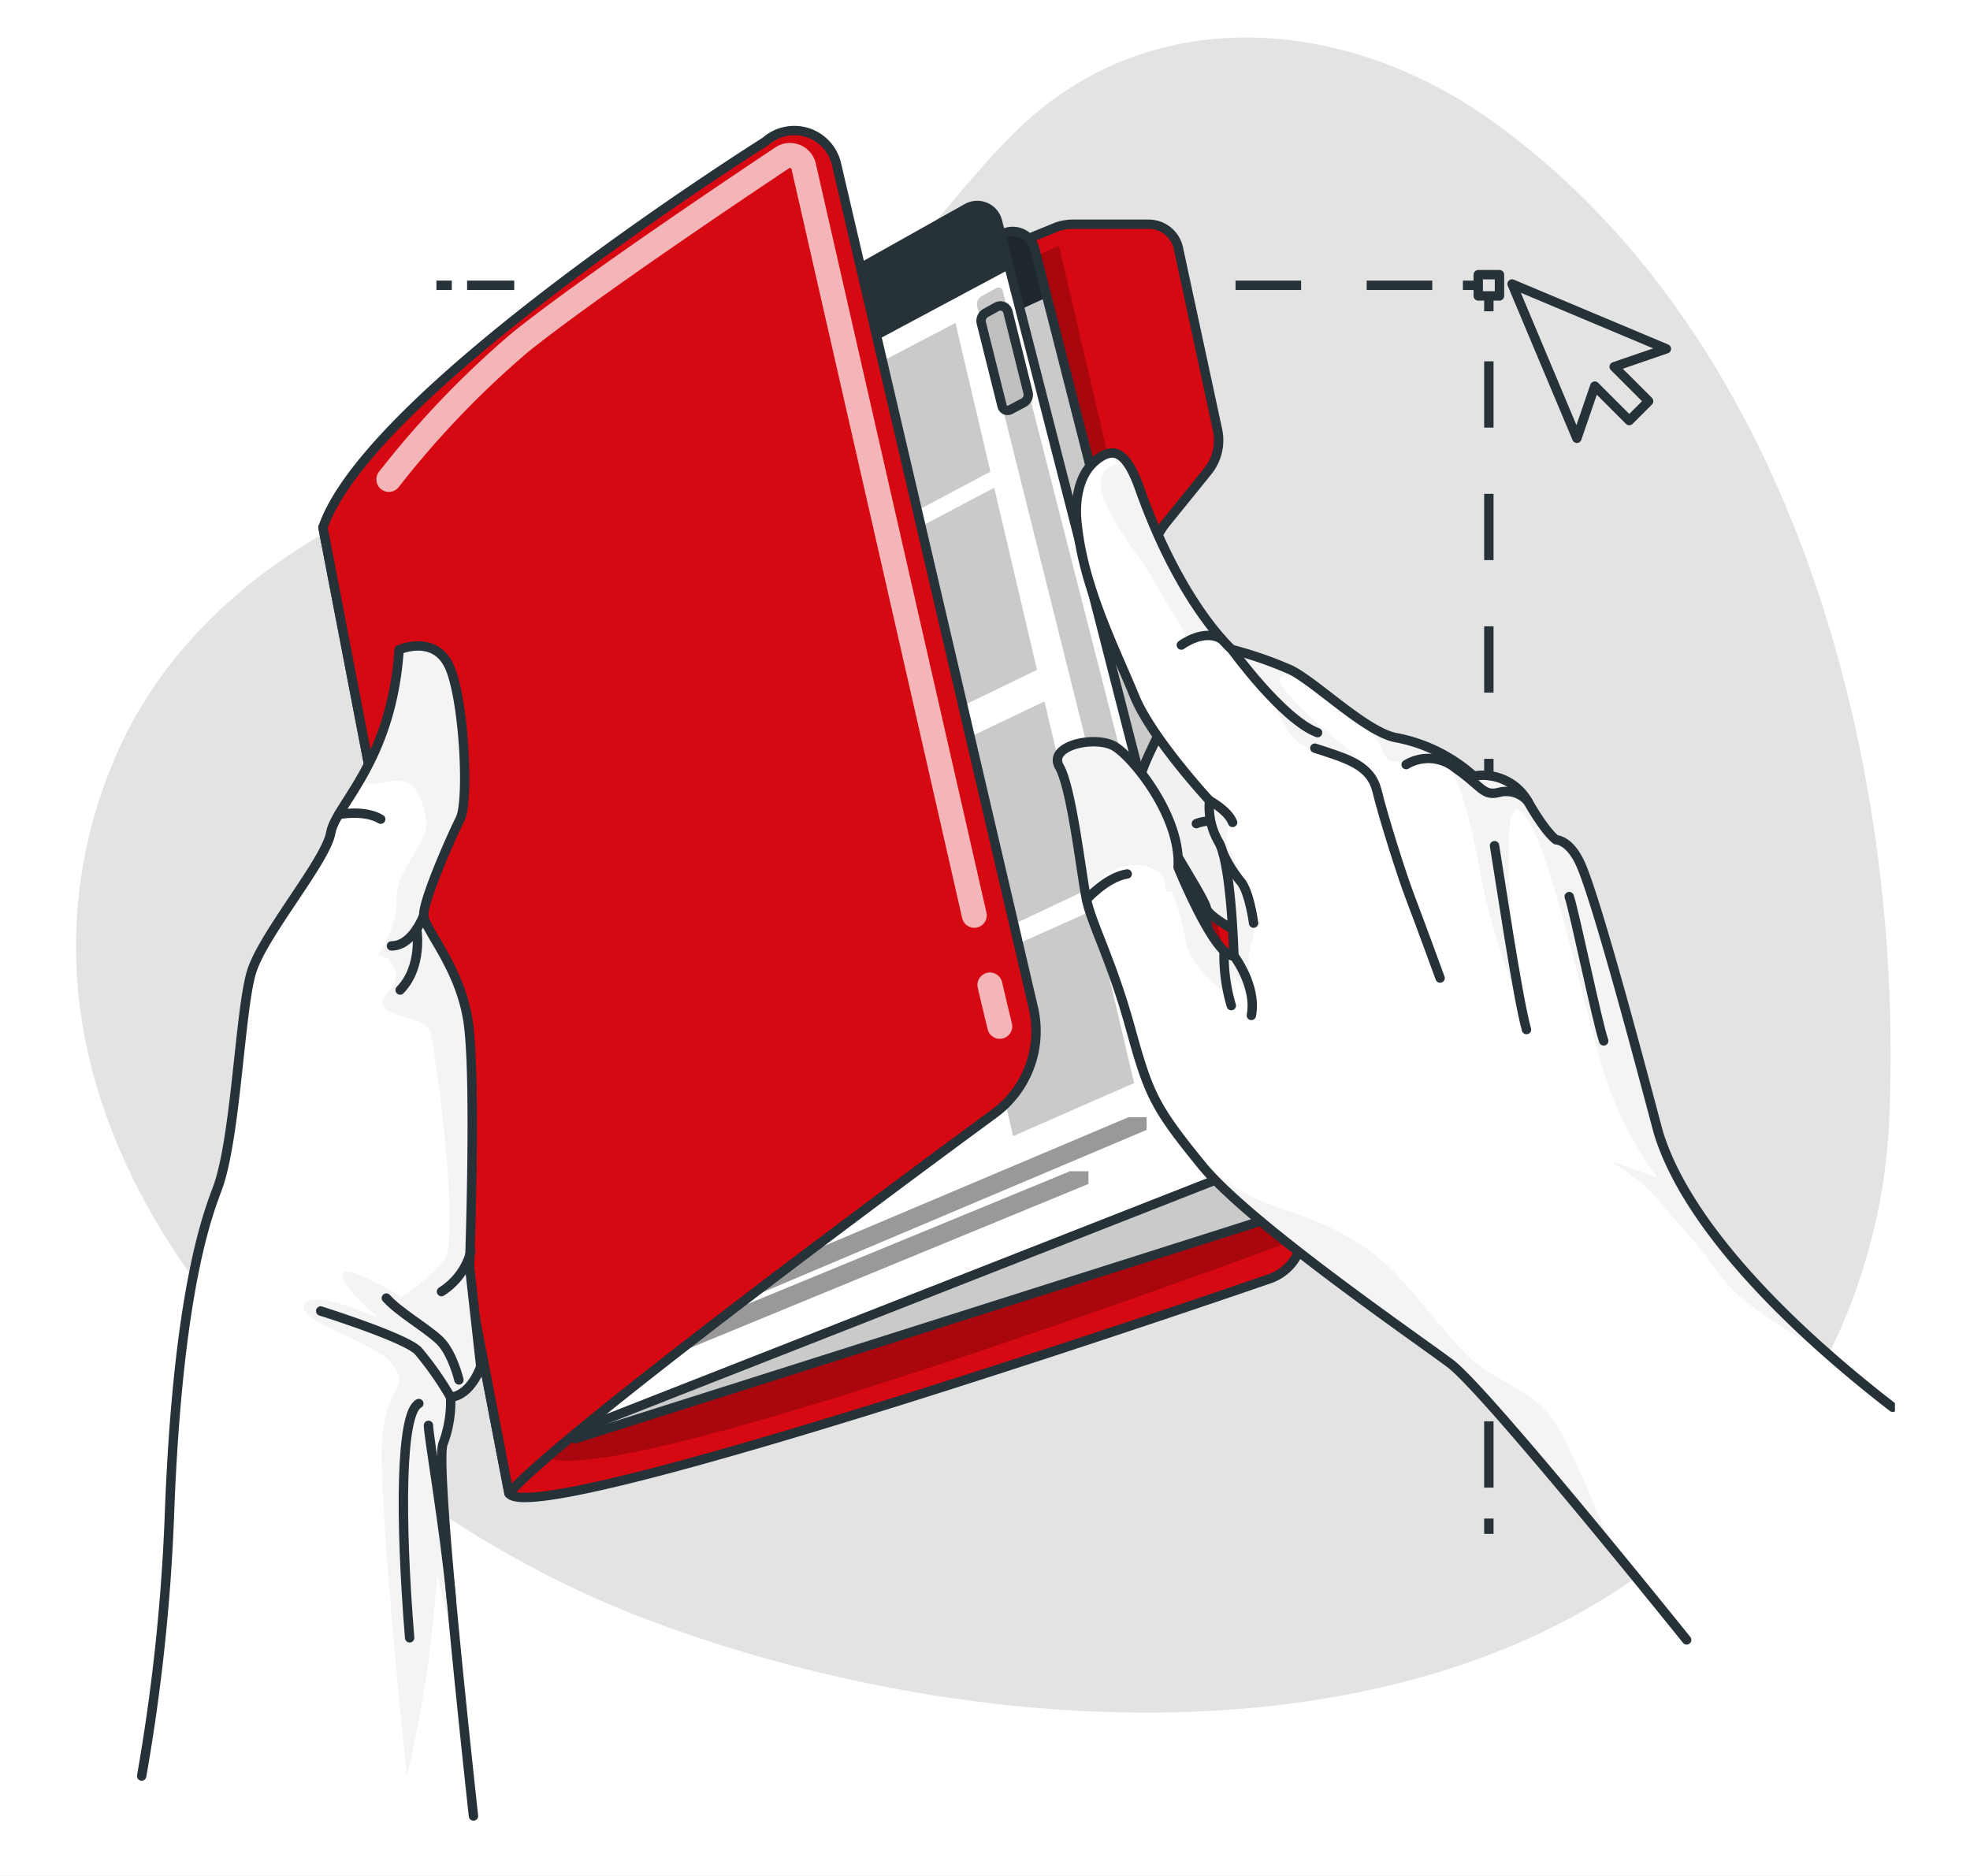 <?xml version="1.0" encoding="UTF-8"?> <svg xmlns="http://www.w3.org/2000/svg" xmlns:xlink="http://www.w3.org/1999/xlink" width="210" height="200" viewBox="0 0 210 200"><rect x="0" y="0" width="210" height="200" fill="#808080" stroke="none"/><defs><clipPath id="clip-path"><rect id="Retângulo_3353" data-name="Retângulo 3353" width="193.896" height="193.198" fill="none"></rect></clipPath><clipPath id="clip-path-4"><rect id="Retângulo_3325" data-name="Retângulo 3325" width="98.147" height="129.544" fill="none"></rect></clipPath><clipPath id="clip-path-6"><path id="Caminho_9345" data-name="Caminho 9345" d="M138.286,44.433,73.944,75.565l1.006,5.242L92.63,172.94l72.221-22.928a3.352,3.352,0,0,0,2.205-4.1L142.9,51.252l-1.33-5.2a2.455,2.455,0,0,0-2.344-1.833,2.15,2.15,0,0,0-.944.216" transform="translate(-73.944 -44.217)" fill="none"></path></clipPath><clipPath id="clip-path-7"><rect id="Retângulo_3328" data-name="Retângulo 3328" width="93.227" height="128.723" fill="none"></rect></clipPath><clipPath id="clip-path-10"><rect id="Retângulo_3330" data-name="Retângulo 3330" width="23.749" height="84.229" fill="none"></rect></clipPath><clipPath id="clip-path-12"><rect id="Retângulo_3331" data-name="Retângulo 3331" width="46.825" height="19.832" fill="none"></rect></clipPath><clipPath id="clip-path-13"><rect id="Retângulo_3332" data-name="Retângulo 3332" width="59.233" height="25.593" fill="none"></rect></clipPath><clipPath id="clip-path-14"><rect id="Retângulo_3334" data-name="Retângulo 3334" width="17.453" height="26.026" fill="none"></rect></clipPath><clipPath id="clip-path-16"><rect id="Retângulo_3336" data-name="Retângulo 3336" width="17.157" height="25.574" fill="none"></rect></clipPath><clipPath id="clip-path-18"><rect id="Retângulo_3338" data-name="Retângulo 3338" width="16.31" height="22.536" fill="none"></rect></clipPath><clipPath id="clip-path-20"><rect id="Retângulo_3340" data-name="Retângulo 3340" width="17.194" height="24.098" fill="none"></rect></clipPath><clipPath id="clip-path-22"><rect id="Retângulo_3341" data-name="Retângulo 3341" width="3.71" height="7.071" fill="none"></rect></clipPath><clipPath id="clip-path-23"><rect id="Retângulo_3342" data-name="Retângulo 3342" width="65.067" height="83.671" fill="none"></rect></clipPath><clipPath id="clip-path-24"><rect id="Retângulo_3343" data-name="Retângulo 3343" width="18.88" height="120.47" fill="none"></rect></clipPath><clipPath id="clip-path-26"><path id="Caminho_9374" data-name="Caminho 9374" d="M242.475,160.96c.036,1.514,7,12.02,7.194,13.21s5.231,3.494,7.071,4.709,4.167-7.62,3.866-13.984S246.1,152.758,246.1,152.758s-3.661,6.689-3.627,8.2" transform="translate(-242.474 -152.758)" fill="none"></path></clipPath><clipPath id="clip-path-27"><rect id="Retângulo_3346" data-name="Retângulo 3346" width="18.159" height="26.235" fill="none"></rect></clipPath><clipPath id="clip-path-29"><rect id="Retângulo_3347" data-name="Retângulo 3347" width="0.008" height="0.004" fill="none"></rect></clipPath><clipPath id="clip-path-30"><rect id="Retângulo_3348" data-name="Retângulo 3348" width="27.764" height="32.329" fill="none"></rect></clipPath><clipPath id="clip-path-31"><rect id="Retângulo_3349" data-name="Retângulo 3349" width="52.023" height="69.171" fill="none"></rect></clipPath><clipPath id="clip-path-32"><rect id="Retângulo_3350" data-name="Retângulo 3350" width="21.008" height="27.587" fill="none"></rect></clipPath><clipPath id="clip-path-33"><rect id="Retângulo_3351" data-name="Retângulo 3351" width="45.446" height="42.981" fill="none"></rect></clipPath><clipPath id="clip-FGTS"><rect width="210" height="200"></rect></clipPath></defs><g id="FGTS" clip-path="url(#clip-FGTS)"><rect width="210" height="200" fill="#fff"></rect><g id="Grupo_8061" data-name="Grupo 8061" transform="translate(8.104 4)"><g id="Grupo_8060" data-name="Grupo 8060" clip-path="url(#clip-path)"><g id="Grupo_7972" data-name="Grupo 7972"><g id="Grupo_7971" data-name="Grupo 7971" clip-path="url(#clip-path)"><path id="Caminho_9331" data-name="Caminho 9331" d="M1.15,107.663a50.763,50.763,0,0,1,2.7-30.14C9.251,64.181,20.846,54.7,33.838,49.168c18.88-8.039,37.414-8.192,52.76-23.946C91.331,20.364,95.3,14.8,100.139,10.04,114.4-4,135.272-2.292,150.857,8.837c32.514,23.217,44.208,69.2,42.4,107.215a62.71,62.71,0,0,1-21.848,44.132c-29.157,25.315-78.664,21.057-112.151,7.843C34.286,158.173,7.014,135.185,1.15,107.663" transform="translate(0 0)" fill="#e3e3e3"></path></g></g><line id="Linha_804" data-name="Linha 804" x1="1.635" transform="translate(147.84 26.417)" fill="none" stroke="#263238" stroke-linejoin="round" stroke-width="1"></line><line id="Linha_805" data-name="Linha 805" x1="102.885" transform="translate(41.689 26.417)" fill="none" stroke="#263238" stroke-linejoin="round" stroke-width="1" stroke-dasharray="6.99 6.99"></line><line id="Linha_806" data-name="Linha 806" x1="1.635" transform="translate(38.42 26.417)" fill="none" stroke="#263238" stroke-linejoin="round" stroke-width="1"></line><line id="Linha_807" data-name="Linha 807" y1="1.635" transform="translate(150.606 157.895)" fill="none" stroke="#263238" stroke-linejoin="round" stroke-width="1"></line><line id="Linha_808" data-name="Linha 808" y1="123.762" transform="translate(150.606 30.834)" fill="none" stroke="#263238" stroke-linejoin="round" stroke-width="1" stroke-dasharray="7.063 7.063"></line><line id="Linha_809" data-name="Linha 809" y1="1.635" transform="translate(150.606 27.548)" fill="none" stroke="#263238" stroke-linejoin="round" stroke-width="1"></line><rect id="Retângulo_3323" data-name="Retângulo 3323" width="2.264" height="2.264" transform="translate(149.475 25.285)" fill="none" stroke="#263238" stroke-linejoin="round" stroke-width="1"></rect><path id="Caminho_9332" data-name="Caminho 9332" d="M344.073,63.152l-16.449-6.91,6.91,16.449,1.909-5.565,3.673,3.673,2.065-2.064-3.673-3.673Z" transform="translate(-174.543 -29.963)" fill="none" stroke="#263238" stroke-linecap="round" stroke-linejoin="round" stroke-width="1"></path><g id="Grupo_7980" data-name="Grupo 7980"><g id="Grupo_7979" data-name="Grupo 7979" clip-path="url(#clip-path)"><path id="Caminho_9333" data-name="Caminho 9333" d="M146.241,74.393l4.4-5.436a5.275,5.275,0,0,0,1.056-4.43l-4.174-19.37a3.227,3.227,0,0,0-3.154-2.547h-8.09a5.259,5.259,0,0,0-1.691.279L56.338,74.932l19.83,102.978c2.782,4.179,81.02-22.855,81.02-22.855a5.263,5.263,0,0,0,3.453-6.209L144.635,81.453a8.208,8.208,0,0,1,1.605-7.06" transform="translate(-30.014 -22.701)" fill="#d60812"></path><path id="Caminho_9334" data-name="Caminho 9334" d="M146.241,74.393l4.4-5.436a5.275,5.275,0,0,0,1.056-4.43l-4.174-19.37a3.227,3.227,0,0,0-3.154-2.547h-8.09a5.259,5.259,0,0,0-1.691.279L56.338,74.932l19.83,102.978c2.782,4.179,81.02-22.855,81.02-22.855a5.263,5.263,0,0,0,3.453-6.209L144.635,81.453A8.208,8.208,0,0,1,146.241,74.393Z" transform="translate(-30.014 -22.701)" fill="none" stroke="#263238" stroke-linecap="round" stroke-linejoin="round" stroke-width="1"></path><g id="Grupo_7978" data-name="Grupo 7978" transform="translate(31.404 22.197)" opacity="0.3"><g id="Grupo_7977" data-name="Grupo 7977"><g id="Grupo_7976" data-name="Grupo 7976" clip-path="url(#clip-path-4)"><g id="Grupo_7975" data-name="Grupo 7975" opacity="0.7"><g id="Grupo_7974" data-name="Grupo 7974"><g id="Grupo_7973" data-name="Grupo 7973" clip-path="url(#clip-path-4)"><path id="Caminho_9335" data-name="Caminho 9335" d="M140.587,47.507l24.769,106.148s-83.743,31.195-79.8,21.543c0,0-19.929-94.828-18.249-95.178s73.277-32.512,73.277-32.512" transform="translate(-67.21 -47.507)"></path></g></g></g></g></g></g><path id="Caminho_9336" data-name="Caminho 9336" d="M164.851,150.011,92.631,172.939,74.95,80.806l-1.006-5.242,64.342-31.132a2.4,2.4,0,0,1,3.288,1.617l1.33,5.2,24.153,94.659a3.351,3.351,0,0,1-2.205,4.1" transform="translate(-39.394 -23.557)" fill="#fff"></path></g></g><g id="Grupo_7988" data-name="Grupo 7988" transform="translate(34.55 20.66)"><g id="Grupo_7987" data-name="Grupo 7987" clip-path="url(#clip-path-6)"><path id="Caminho_9337" data-name="Caminho 9337" d="M142.9,51.252,75.466,82.12l-1.522-6.556,64.342-31.132a2.4,2.4,0,0,1,3.288,1.617Z" transform="translate(-73.944 -44.217)" fill="#263238"></path><path id="Caminho_9338" data-name="Caminho 9338" d="M210.893,52.318a1.483,1.483,0,0,1-1.494,1.6,1.754,1.754,0,0,1-1.494-1.811,1.483,1.483,0,0,1,1.494-1.6,1.754,1.754,0,0,1,1.494,1.811" transform="translate(-145.312 -47.566)" fill="#92e3a9"></path><path id="Caminho_9339" data-name="Caminho 9339" d="M210.893,52.318a1.483,1.483,0,0,1-1.494,1.6,1.754,1.754,0,0,1-1.494-1.811,1.483,1.483,0,0,1,1.494-1.6A1.754,1.754,0,0,1,210.893,52.318Z" transform="translate(-145.312 -47.566)" fill="none" stroke="#263238" stroke-linecap="round" stroke-linejoin="round" stroke-width="1"></path><path id="Caminho_9340" data-name="Caminho 9340" d="M202.891,56.548a1.375,1.375,0,0,1-1.387,1.486,1.627,1.627,0,0,1-1.387-1.68,1.376,1.376,0,0,1,1.387-1.486,1.627,1.627,0,0,1,1.387,1.68" transform="translate(-141.163 -49.89)" fill="#92e3a9"></path><path id="Caminho_9341" data-name="Caminho 9341" d="M202.891,56.548a1.375,1.375,0,0,1-1.387,1.486,1.627,1.627,0,0,1-1.387-1.68,1.376,1.376,0,0,1,1.387-1.486A1.627,1.627,0,0,1,202.891,56.548Z" transform="translate(-141.163 -49.89)" fill="none" stroke="#263238" stroke-linecap="round" stroke-linejoin="round" stroke-width="1"></path><path id="Caminho_9342" data-name="Caminho 9342" d="M195.307,60.2a1.287,1.287,0,0,1-1.3,1.391,1.522,1.522,0,0,1-1.3-1.572,1.287,1.287,0,0,1,1.3-1.391,1.522,1.522,0,0,1,1.3,1.572" transform="translate(-137.218 -51.893)" fill="#92e3a9"></path><path id="Caminho_9343" data-name="Caminho 9343" d="M195.307,60.2a1.287,1.287,0,0,1-1.3,1.391,1.522,1.522,0,0,1-1.3-1.572,1.287,1.287,0,0,1,1.3-1.391A1.522,1.522,0,0,1,195.307,60.2Z" transform="translate(-137.218 -51.893)" fill="none" stroke="#263238" stroke-linecap="round" stroke-linejoin="round" stroke-width="1"></path><g id="Grupo_7986" data-name="Grupo 7986" transform="translate(0 0)" opacity="0.3"><g id="Grupo_7985" data-name="Grupo 7985"><g id="Grupo_7984" data-name="Grupo 7984" clip-path="url(#clip-path-7)"><g id="Grupo_7983" data-name="Grupo 7983" opacity="0.7"><g id="Grupo_7982" data-name="Grupo 7982"><g id="Grupo_7981" data-name="Grupo 7981" clip-path="url(#clip-path-7)"><path id="Caminho_9344" data-name="Caminho 9344" d="M164.851,150.011,92.631,172.939,74.95,80.806l-1.006-5.242,64.342-31.132a2.4,2.4,0,0,1,3.288,1.617l1.33,5.2,24.153,94.659a3.351,3.351,0,0,1-2.205,4.1" transform="translate(-73.944 -44.217)"></path></g></g></g></g></g></g></g></g><g id="Grupo_8035" data-name="Grupo 8035"><g id="Grupo_8034" data-name="Grupo 8034" clip-path="url(#clip-path)"><path id="Caminho_9346" data-name="Caminho 9346" d="M164.851,150.011,92.631,172.939,74.95,80.806l-1.006-5.242,64.342-31.132a2.4,2.4,0,0,1,3.288,1.617l1.33,5.2,24.153,94.659A3.351,3.351,0,0,1,164.851,150.011Z" transform="translate(-39.394 -23.557)" fill="none" stroke="#263238" stroke-linecap="round" stroke-linejoin="round" stroke-width="1"></path><path id="Caminho_9347" data-name="Caminho 9347" d="M157.105,142.328,85.86,170.3,68.418,79.4l-.992-5.171L130.9,38.606a2.222,2.222,0,0,1,3.244,1.387l1.312,5.109,23.827,92.972a3.609,3.609,0,0,1-2.176,4.254" transform="translate(-35.922 -20.414)" fill="#fff"></path><path id="Caminho_9348" data-name="Caminho 9348" d="M157.105,142.328,85.86,170.3,68.418,79.4l-.992-5.171L130.9,38.606a2.222,2.222,0,0,1,3.244,1.387l1.312,5.109,23.827,92.972A3.609,3.609,0,0,1,157.105,142.328Z" transform="translate(-35.922 -20.414)" fill="none" stroke="#263238" stroke-linecap="round" stroke-linejoin="round" stroke-width="1"></path><path id="Caminho_9349" data-name="Caminho 9349" d="M135.454,45.1,68.927,80.682l-1.5-6.449L130.9,38.606a2.222,2.222,0,0,1,3.244,1.387Z" transform="translate(-35.921 -20.414)" fill="#263238"></path><g id="Grupo_7994" data-name="Grupo 7994" transform="translate(96.034 26.637)" opacity="0.3"><g id="Grupo_7993" data-name="Grupo 7993"><g id="Grupo_7992" data-name="Grupo 7992" clip-path="url(#clip-path-10)"><g id="Grupo_7991" data-name="Grupo 7991" opacity="0.7"><g id="Grupo_7990" data-name="Grupo 7990"><g id="Grupo_7989" data-name="Grupo 7989" clip-path="url(#clip-path-10)"><path id="Caminho_9350" data-name="Caminho 9350" d="M208.279,57.357l20.98,82.146a.711.711,0,0,1-.4.827l-1.914.848a.7.7,0,0,1-.963-.471l-20.42-81.676a.964.964,0,0,1,.462-1.073l1.579-.89a.464.464,0,0,1,.677.289" transform="translate(-205.532 -57.008)"></path></g></g></g></g></g></g><path id="Caminho_9351" data-name="Caminho 9351" d="M206.986,61.99l1.159-.64a.826.826,0,0,1,1.2.523l2.143,8.6A.968.968,0,0,1,211,71.567l-1.413.75a.6.6,0,0,1-.86-.383l-2.216-8.863a.967.967,0,0,1,.471-1.082" transform="translate(-110.006 -32.63)" fill="#bfbfbf"></path><path id="Caminho_9352" data-name="Caminho 9352" d="M206.986,61.99l1.159-.64a.826.826,0,0,1,1.2.523l2.143,8.6A.968.968,0,0,1,211,71.567l-1.413.75a.6.6,0,0,1-.86-.383l-2.216-8.863A.967.967,0,0,1,206.986,61.99Z" transform="translate(-110.006 -32.63)" fill="none" stroke="#263238" stroke-linecap="round" stroke-linejoin="round" stroke-width="1"></path><g id="Grupo_7997" data-name="Grupo 7997" transform="translate(61.097 120.867)" opacity="0.4"><g id="Grupo_7996" data-name="Grupo 7996"><g id="Grupo_7995" data-name="Grupo 7995" clip-path="url(#clip-path-12)"><line id="Linha_810" data-name="Linha 810" x1="45.89" y2="18.898" transform="translate(0.467 0.467)" fill="none" stroke="#000" stroke-linecap="round" stroke-linejoin="round" stroke-width="2"></line></g></g></g><g id="Grupo_8000" data-name="Grupo 8000" transform="translate(54.893 115.106)" opacity="0.4"><g id="Grupo_7999" data-name="Grupo 7999"><g id="Grupo_7998" data-name="Grupo 7998" clip-path="url(#clip-path-13)"><line id="Linha_811" data-name="Linha 811" x1="58.298" y2="24.658" transform="translate(0.467 0.467)" fill="none" stroke="#000" stroke-linecap="round" stroke-linejoin="round" stroke-width="2"></line></g></g></g><g id="Grupo_8006" data-name="Grupo 8006" transform="translate(90.478 70.77)" opacity="0.3"><g id="Grupo_8005" data-name="Grupo 8005"><g id="Grupo_8004" data-name="Grupo 8004" clip-path="url(#clip-path-14)"><g id="Grupo_8003" data-name="Grupo 8003" opacity="0.7"><g id="Grupo_8002" data-name="Grupo 8002"><g id="Grupo_8001" data-name="Grupo 8001" clip-path="url(#clip-path-14)"><path id="Caminho_9353" data-name="Caminho 9353" d="M211.1,171.466l-4.7-20-12.75,6.091,4.661,19.936Z" transform="translate(-193.642 -151.463)"></path></g></g></g></g></g></g><g id="Grupo_8012" data-name="Grupo 8012" transform="translate(85.283 48.004)" opacity="0.3"><g id="Grupo_8011" data-name="Grupo 8011"><g id="Grupo_8010" data-name="Grupo 8010" clip-path="url(#clip-path-16)"><g id="Grupo_8009" data-name="Grupo 8009" opacity="0.7"><g id="Grupo_8008" data-name="Grupo 8008"><g id="Grupo_8007" data-name="Grupo 8007" clip-path="url(#clip-path-16)"><path id="Caminho_9354" data-name="Caminho 9354" d="M182.522,109.37l4.429,18.942,12.729-6.164-4.563-19.41Z" transform="translate(-182.522 -102.738)"></path></g></g></g></g></g></g><g id="Grupo_8018" data-name="Grupo 8018" transform="translate(81.164 30.428)" opacity="0.3"><g id="Grupo_8017" data-name="Grupo 8017"><g id="Grupo_8016" data-name="Grupo 8016" clip-path="url(#clip-path-18)"><g id="Grupo_8015" data-name="Grupo 8015" opacity="0.7"><g id="Grupo_8014" data-name="Grupo 8014"><g id="Grupo_8013" data-name="Grupo 8013" clip-path="url(#clip-path-18)"><path id="Caminho_9355" data-name="Caminho 9355" d="M190.017,80.983l-3.728-15.859-12.582,6.59,3.728,15.946Z" transform="translate(-173.707 -65.123)"></path></g></g></g></g></g></g><g id="Grupo_8024" data-name="Grupo 8024" transform="translate(95.602 93.021)" opacity="0.3"><g id="Grupo_8023" data-name="Grupo 8023"><g id="Grupo_8022" data-name="Grupo 8022" clip-path="url(#clip-path-20)"><g id="Grupo_8021" data-name="Grupo 8021" opacity="0.7"><g id="Grupo_8020" data-name="Grupo 8020"><g id="Grupo_8019" data-name="Grupo 8019" clip-path="url(#clip-path-20)"><path id="Caminho_9356" data-name="Caminho 9356" d="M204.607,204.837l4.289,18.346,12.9-5.652-4.336-18.446Z" transform="translate(-204.607 -199.085)"></path></g></g></g></g></g></g><path id="Caminho_9357" data-name="Caminho 9357" d="M56.338,63.537l19.83,102.978c6.347-7.249,51.685-40.455,51.685-40.455a10.9,10.9,0,0,0,4.23-11.222l-21-90.012a4.619,4.619,0,0,0-7.573-2.435S61.349,48.88,56.338,63.537" transform="translate(-30.014 -11.306)" fill="#d60812"></path><path id="Caminho_9358" data-name="Caminho 9358" d="M56.338,63.537l19.83,102.978c6.347-7.249,51.685-40.455,51.685-40.455a10.9,10.9,0,0,0,4.23-11.222l-21-90.012a4.619,4.619,0,0,0-7.573-2.435S61.349,48.88,56.338,63.537Z" transform="translate(-30.014 -11.306)" fill="none" stroke="#263238" stroke-linecap="round" stroke-linejoin="round" stroke-width="1"></path><g id="Grupo_8027" data-name="Grupo 8027" transform="translate(96.09 99.675)" opacity="0.7"><g id="Grupo_8026" data-name="Grupo 8026"><g id="Grupo_8025" data-name="Grupo 8025" clip-path="url(#clip-path-22)"><path id="Caminho_9359" data-name="Caminho 9359" d="M208.032,220.4a1.33,1.33,0,0,1-1.291-1.016q-.537-2.208-1.053-4.423a1.329,1.329,0,0,1,2.589-.605q.515,2.2,1.048,4.4a1.329,1.329,0,0,1-.978,1.606,1.348,1.348,0,0,1-.314.038" transform="translate(-205.653 -213.324)" fill="#fff"></path></g></g></g><g id="Grupo_8030" data-name="Grupo 8030" transform="translate(32.02 11.244)" opacity="0.7"><g id="Grupo_8029" data-name="Grupo 8029"><g id="Grupo_8028" data-name="Grupo 8028" clip-path="url(#clip-path-23)"><path id="Caminho_9360" data-name="Caminho 9360" d="M132.264,107.736a1.33,1.33,0,0,1-1.295-1.034L112.78,26.852a.153.153,0,0,0-.1-.117.145.145,0,0,0-.147.015c-4.67,3.109-20.474,13.707-27.8,19.564A98.04,98.04,0,0,0,70.894,60.768,1.329,1.329,0,1,1,68.821,59.1,100.575,100.575,0,0,1,83.057,44.255c7.225-5.781,21.99-15.715,28-19.718a2.82,2.82,0,0,1,4.312,1.724l18.188,79.85a1.329,1.329,0,0,1-1,1.591,1.315,1.315,0,0,1-.3.034" transform="translate(-68.528 -24.065)" fill="#fff"></path></g></g></g><path id="Caminho_9361" data-name="Caminho 9361" d="M49.014,267.164c-.625-5.646-1.471-13.488-2.205-20.96-1.067-10.906-1.9-21-1.446-22.282a12.677,12.677,0,0,0,.821-4.993c2.221-.246,3.216-3.28,3.216-3.28l-1.193-10.661s.744-20.411-.171-26.209-4.636-9.685-4.713-11.23,2.9-8.326,3.88-10.267.416-12.867-1.165-16.283a3.538,3.538,0,0,0-1.783-1.856,4.931,4.931,0,0,0-3.562.092,30.491,30.491,0,0,1-4.074,13.722v0c-1.533,2.661-2.949,4.383-3.206,5.788-.546,3.01-7.188,10.778-8.442,14.8s-1.661,17.681-3.629,23.06c-.927,2.536-4.266,10.607-5.145,35.227a210.975,210.975,0,0,1-4.459,35.33Z" transform="translate(-6.253 -73.966)" fill="#fff"></path><g id="Grupo_8033" data-name="Grupo 8033" transform="translate(24.266 64.871)" opacity="0.4"><g id="Grupo_8032" data-name="Grupo 8032"><g id="Grupo_8031" data-name="Grupo 8031" clip-path="url(#clip-path-24)"><path id="Caminho_9362" data-name="Caminho 9362" d="M68.617,157.284c-.979,1.942-3.957,8.727-3.88,10.267s3.794,5.428,4.713,11.23.171,26.209.171,26.209l1.193,10.661s-.995,3.034-3.216,3.28a12.672,12.672,0,0,1-.821,4.993c-.452,1.277.379,11.376,1.446,22.282-1.114-4.707-2.03-8.345-2.03-8.345s-.491,5.8-1.115,10.368-2.139,11.081-2.139,11.081-3.34-31.489-2.567-36.747,2.691-4.4,1.21-6.918-10.467-4.7-9.588-6.592c.862-1.858,7.9,1.469,8.2,1.606-.238-.191-4.141-3.317-4.112-4.765.032-1.491,6.266,2.33,6.266,2.33a21.159,21.159,0,0,0,4.5-3.729c1.906-2.186-.922-23.1-1.454-24.611s-3.874-1.295-4.851-2.552,1.676-1.819,1.168-3.738-1.88-1.749-1.88-1.749,2.195-3.207,2-6.005,3.441-6.172,3.179-8.191c-1.021-7.863-5.7-2.446-6.972-4.683v0a30.482,30.482,0,0,0,4.075-13.722,4.933,4.933,0,0,1,3.562-.092A3.54,3.54,0,0,1,67.453,141c1.581,3.415,2.144,14.341,1.165,16.283" transform="translate(-51.934 -138.838)" fill="#e3e3e3"></path></g></g></g><path id="Caminho_9363" data-name="Caminho 9363" d="M14.974,259.307a205.208,205.208,0,0,0,2.947-27.474c.879-24.619,4.22-32.691,5.147-35.226,1.969-5.38,2.377-19.043,3.629-23.061s7.9-11.788,8.438-14.8,6.469-7.506,7.281-19.515c0,0,3.762-1.651,5.344,1.765s2.146,14.341,1.166,16.284-3.958,8.724-3.88,10.268,3.8,5.428,4.712,11.227.171,26.211.171,26.211l1.193,10.659s-.991,3.037-3.214,3.281a12.63,12.63,0,0,1-.82,4.991c-.7,1.98,1.674,25.139,3.256,39.654" transform="translate(-7.977 -73.965)" fill="none" stroke="#263238" stroke-linecap="round" stroke-linejoin="round" stroke-width="1"></path><path id="Caminho_9364" data-name="Caminho 9364" d="M75.406,200.292s-1.173,3.266-3.445,3.26" transform="translate(-38.338 -106.707)" fill="none" stroke="#263238" stroke-linecap="round" stroke-linejoin="round" stroke-width="1"></path><path id="Caminho_9365" data-name="Caminho 9365" d="M75.706,203.422s.692,3.969-1.762,6.5" transform="translate(-39.394 -108.374)" fill="none" stroke="#263238" stroke-linecap="round" stroke-linejoin="round" stroke-width="1"></path><path id="Caminho_9366" data-name="Caminho 9366" d="M59.921,177.119s2.756-.543,4.483.5" transform="translate(-31.923 -94.286)" fill="none" stroke="#263238" stroke-linecap="round" stroke-linejoin="round" stroke-width="1"></path><path id="Caminho_9367" data-name="Caminho 9367" d="M55.819,290.571s8.958,2.813,10.374,4.237a33.617,33.617,0,0,1,3.476,4.959" transform="translate(-29.738 -154.803)" fill="none" stroke="#263238" stroke-linecap="round" stroke-linejoin="round" stroke-width="1"></path><path id="Caminho_9368" data-name="Caminho 9368" d="M70.791,287.619c1.314,1.481,4.259,3.171,5.654,4.486s2.086,4.244,2.086,4.244" transform="translate(-37.714 -153.23)" fill="none" stroke="#263238" stroke-linecap="round" stroke-linejoin="round" stroke-width="1"></path><path id="Caminho_9369" data-name="Caminho 9369" d="M83.38,281.278a7.261,7.261,0,0,0,3.133-4.267" transform="translate(-44.421 -147.579)" fill="none" stroke="#263238" stroke-linecap="round" stroke-linejoin="round" stroke-width="1"></path><path id="Caminho_9370" data-name="Caminho 9370" d="M76.329,311.682c-1.963.988-2.015,12.24-.98,24.981" transform="translate(-39.786 -166.05)" fill="none" stroke="#263238" stroke-linecap="round" stroke-linejoin="round" stroke-width="1"></path><path id="Caminho_9371" data-name="Caminho 9371" d="M80.406,316.666c.018,1.245,1.688,10.74,2.458,18.719" transform="translate(-42.837 -168.705)" fill="none" stroke="#263238" stroke-linecap="round" stroke-linejoin="round" stroke-width="1"></path></g></g><g id="Grupo_8037" data-name="Grupo 8037"><g id="Grupo_8036" data-name="Grupo 8036" clip-path="url(#clip-path)"><path id="Caminho_9372" data-name="Caminho 9372" d="M246.1,152.758s-3.662,6.689-3.627,8.2,7,12.02,7.194,13.21,5.231,3.494,7.071,4.709,4.167-7.62,3.867-13.984S246.1,152.758,246.1,152.758" transform="translate(-129.179 -81.383)" fill="#fff"></path></g></g><g id="Grupo_8042" data-name="Grupo 8042" transform="translate(113.295 71.375)"><g id="Grupo_8041" data-name="Grupo 8041" clip-path="url(#clip-path-26)"><g id="Grupo_8040" data-name="Grupo 8040" transform="translate(0)" opacity="0.5"><g id="Grupo_8039" data-name="Grupo 8039"><g id="Grupo_8038" data-name="Grupo 8038" clip-path="url(#clip-path-27)"><path id="Caminho_9373" data-name="Caminho 9373" d="M246.1,152.758s-3.662,6.689-3.627,8.2,7,12.02,7.194,13.21,5.231,3.494,7.071,4.709,4.167-7.62,3.867-13.984S246.1,152.758,246.1,152.758" transform="translate(-242.475 -152.758)" fill="#e3e3e3"></path></g></g></g></g></g><g id="Grupo_8059" data-name="Grupo 8059"><g id="Grupo_8058" data-name="Grupo 8058" clip-path="url(#clip-path)"><path id="Caminho_9375" data-name="Caminho 9375" d="M246.1,152.758s-3.662,6.689-3.627,8.2,7,12.02,7.194,13.21,5.231,3.494,7.071,4.709,4.167-7.62,3.867-13.984S246.1,152.758,246.1,152.758Z" transform="translate(-129.179 -81.383)" fill="none" stroke="#263238" stroke-linecap="round" stroke-linejoin="round" stroke-width="1"></path><path id="Caminho_9376" data-name="Caminho 9376" d="M255.6,179.026s3.6-1.637,7.51,2.725" transform="translate(-136.172 -95.217)" fill="none" stroke="#263238" stroke-linecap="round" stroke-linejoin="round" stroke-width="1"></path><path id="Caminho_9377" data-name="Caminho 9377" d="M312.943,196.537l-21.972,24.8s-3.613-4.5-8.132-10c-6.423-7.811-14.676-17.636-17.011-19.426-2.85-2.188-21.379-14.859-26.5-21.131-.735-.9-1.372-1.7-1.937-2.424v0c-3.382-4.352-4.051-6.22-5.733-12.3-1.957-7.1-4.112-11.022-4.66-13.649-.016-.077-.033-.158-.049-.243-.564-2.915-1.555-11.684-2.842-13.913-1.327-2.3,3.942-3.41,5.952-2.131s7.019,7.49,6.7,12.841c0,0,3.938,9.707,5.948,9.443,0,0-.26-9.723-1.6-12.1a7.838,7.838,0,0,1-1.027-3.548,4.658,4.658,0,0,1,.029-.9s-6.2-6.683-8.014-11.181-5.392-11.425-6.078-18.164c0,0-.8-4.843,2.136-7.04,1.12-.84,2.152-1.076,3.2.374a11.414,11.414,0,0,1,1.3,2.732c4.4,12.411,9.829,17.165,9.829,17.165A42,42,0,0,1,248.7,117.9a9.951,9.951,0,0,1,1.27.751h.008v0c1.153.776,2.558,1.9,4,3,2.087,1.583,4.258,3.118,5.891,3.475a17.133,17.133,0,0,1,8.416,4.121,5.515,5.515,0,0,1,5.773,2.712c1.936,3.4,3,4.08,3,4.08.028,0,1.425.012,2.57,2.513,2.018,4.409,8.083,27.9,8.379,28.853,2.44,7.77,9.695,16.109,17.989,23.417a0,0,0,0,0,0,0c2.261,1.99,4.6,3.9,6.934,5.708" transform="translate(-119.283 -50.507)" fill="#fff"></path><g id="Grupo_8045" data-name="Grupo 8045" transform="translate(130.688 68.142)" opacity="0.4"><g id="Grupo_8044" data-name="Grupo 8044"><g id="Grupo_8043" data-name="Grupo 8043" clip-path="url(#clip-path-29)"><path id="Caminho_9378" data-name="Caminho 9378" d="M279.708,145.842a.012.012,0,0,1-.008,0h.008Z" transform="translate(-279.7 -145.838)" fill="#92e3a9"></path></g></g></g><g id="Grupo_8048" data-name="Grupo 8048" transform="translate(109.227 45.342)" opacity="0.4"><g id="Grupo_8047" data-name="Grupo 8047"><g id="Grupo_8046" data-name="Grupo 8046" clip-path="url(#clip-path-30)"><path id="Caminho_9379" data-name="Caminho 9379" d="M261.348,129.37s-6.569-1.185-7.864-4.165-6.792-9.342-8.108-9.756a2.085,2.085,0,0,0-2.14.507s-2.277-3.6-3.991-6.707c-1.628-2.952-9.675-11.806-2.631-12.208a11.414,11.414,0,0,1,1.3,2.732c4.4,12.411,9.828,17.165,9.828,17.165a41.976,41.976,0,0,1,6.212,2.152,9.867,9.867,0,0,1,1.271.751c-.171-.041-2.8-.694-2.278.65.532,1.392,4.815,5.27,7.064,6.97s1.332,1.908,1.332,1.908" transform="translate(-233.769 -97.042)" fill="#e3e3e3"></path></g></g></g><g id="Grupo_8051" data-name="Grupo 8051" transform="translate(134.699 71.146)" opacity="0.4"><g id="Grupo_8050" data-name="Grupo 8050"><g id="Grupo_8049" data-name="Grupo 8049" clip-path="url(#clip-path-31)"><path id="Caminho_9380" data-name="Caminho 9380" d="M340.307,221.438c-3.715-2.034-9.325-5.392-11.2-8.031-2.89-4.068-5.034-6.1-6.958-8.46s-5.57-4.279-4.714-3.958,4.714,1.648,4.714,1.648a37.427,37.427,0,0,1-5.14-9.573c-2.249-6-6.341-27.083-9.382-29.426s0,20.693,0,20.693A68.239,68.239,0,0,1,303.3,170.3c-1.392-7.568-2.663-11.283-4.308-12.305s-4.794,1.133-5.651,0,.11-1.547-5.058-5.725c2.087,1.583,4.259,3.118,5.891,3.475a17.136,17.136,0,0,1,8.417,4.121,5.515,5.515,0,0,1,5.773,2.712c1.937,3.4,3,4.08,3,4.08.029,0,1.425.012,2.57,2.513,2.018,4.409,8.083,27.9,8.38,28.853,2.44,7.77,9.695,16.109,17.989,23.417" transform="translate(-288.284 -152.267)" fill="#e3e3e3"></path></g></g></g><g id="Grupo_8054" data-name="Grupo 8054" transform="translate(104.615 75.077)" opacity="0.4"><g id="Grupo_8053" data-name="Grupo 8053"><g id="Grupo_8052" data-name="Grupo 8052" clip-path="url(#clip-path-32)"><path id="Caminho_9381" data-name="Caminho 9381" d="M244.88,187.97c-.24,1.421-2.01-2.736-2.168-2.1s-.637,2.753-.666,2.1-3.775-2.736-4.421-5.842a30.1,30.1,0,0,0-1.389-5.213c-.321-.784-.893.52-.929-1.364-.033-1.685-5.461-3.463-8.355,1.713-.564-2.915-1.555-11.684-2.842-13.913-1.327-2.3,3.942-3.41,5.952-2.132s7.019,7.49,6.7,12.841c0,0,3.938,9.707,5.948,9.443,0,0-.26-9.723-1.6-12.1a7.833,7.833,0,0,1-1.027-3.548l1.957.264c.528,1.161-.5,2.81,0,3.646s3.67,6.926,2.623,10.076.451,4.706.211,6.127" transform="translate(-223.898 -160.681)" fill="#e3e3e3"></path></g></g></g><g id="Grupo_8057" data-name="Grupo 8057" transform="translate(118.111 117.855)" opacity="0.4"><g id="Grupo_8056" data-name="Grupo 8056"><g id="Grupo_8055" data-name="Grupo 8055" clip-path="url(#clip-path-33)"><path id="Caminho_9382" data-name="Caminho 9382" d="M298.227,295.214c-6.423-7.811-14.676-17.636-17.011-19.426-2.85-2.188-21.379-14.859-26.5-21.132-.735-.9-1.372-1.7-1.937-2.424a24.028,24.028,0,0,0,7.513,5.867c2.57,1.388,10.013,2.589,15.206,8.224,2.523,2.739,3.962,4.73,7.068,8.156s7.6,3.642,10.276,8.355a119.255,119.255,0,0,1,5.383,12.378" transform="translate(-252.781 -252.233)" fill="#e3e3e3"></path></g></g></g><path id="Caminho_9383" data-name="Caminho 9383" d="M290.971,221.338s-21.167-26.369-25.142-29.421c-2.85-2.189-21.379-14.858-26.5-21.132s-5.708-7.627-7.667-14.727S227.55,145.037,227,142.409s-1.566-11.86-2.89-14.156,3.944-3.408,5.953-2.132,7.019,7.494,6.7,12.844c0,0,3.938,9.707,5.948,9.442,0,0-.262-9.722-1.6-12.1a7.414,7.414,0,0,1-1-4.448s-6.2-6.684-8.017-11.183-5.392-11.424-6.077-18.162c0,0-.8-4.843,2.137-7.042,1.581-1.184,2.983-1.168,4.5,3.107,4.4,12.411,9.829,17.166,9.829,17.166a41.966,41.966,0,0,1,6.212,2.149c2.615,1.229,7.947,6.53,11.175,7.232a17.138,17.138,0,0,1,8.414,4.123,5.515,5.515,0,0,1,5.774,2.709c1.934,3.4,3,4.083,3,4.083s1.413-.012,2.569,2.51c2.021,4.41,8.084,27.9,8.383,28.855,3.106,9.888,14.012,20.7,24.927,29.13" transform="translate(-119.282 -50.506)" fill="none" stroke="#263238" stroke-linecap="round" stroke-linejoin="round" stroke-width="1"></path><path id="Caminho_9384" data-name="Caminho 9384" d="M263.686,139.627s5.378,7.447,9.143,8.873" transform="translate(-140.48 -74.387)" fill="none" stroke="#263238" stroke-linecap="round" stroke-linejoin="round" stroke-width="1"></path><path id="Caminho_9385" data-name="Caminho 9385" d="M282.627,162.15c3.628,1.162,5.968,1.853,6.635,4.586s2.608,8.915,3.542,11.348,3.176,8.574,3.176,8.574" transform="translate(-150.571 -86.386)" fill="none" stroke="#263238" stroke-linecap="round" stroke-linejoin="round" stroke-width="1"></path><path id="Caminho_9386" data-name="Caminho 9386" d="M264.164,209.525s2.468,3.211,1.861,6.357" transform="translate(-140.735 -111.625)" fill="none" stroke="#263238" stroke-linecap="round" stroke-linejoin="round" stroke-width="1"></path><path id="Caminho_9387" data-name="Caminho 9387" d="M261.919,208.417a18.572,18.572,0,0,0,.77,5.828" transform="translate(-139.536 -111.035)" fill="none" stroke="#263238" stroke-linecap="round" stroke-linejoin="round" stroke-width="1"></path><path id="Caminho_9388" data-name="Caminho 9388" d="M258.615,174.114s1.98,1.068,2.453,2.326" transform="translate(-137.778 -92.76)" fill="none" stroke="#263238" stroke-linecap="round" stroke-linejoin="round" stroke-width="1"></path><path id="Caminho_9389" data-name="Caminho 9389" d="M261.7,186.148a14.353,14.353,0,0,0,1.84,2.971c.956,1.052,1.407,4.467,1.407,4.467" transform="translate(-139.42 -99.171)" fill="none" stroke="#263238" stroke-linecap="round" stroke-linejoin="round" stroke-width="1"></path><path id="Caminho_9390" data-name="Caminho 9390" d="M230.535,193.58s2.135-2.4,4.341-2.729" transform="translate(-122.819 -101.677)" fill="none" stroke="#263238" stroke-linecap="round" stroke-linejoin="round" stroke-width="1"></path><path id="Caminho_9391" data-name="Caminho 9391" d="M252.17,137.45s2.482-1.86,4.367-.576" transform="translate(-134.345 -72.679)" fill="none" stroke="#263238" stroke-linecap="round" stroke-linejoin="round" stroke-width="1"></path><path id="Caminho_9392" data-name="Caminho 9392" d="M340.662,196.017c.5,1.36,3.038,13.638,3.677,15.385" transform="translate(-181.489 -104.429)" fill="none" stroke="#263238" stroke-linecap="round" stroke-linejoin="round" stroke-width="1"></path><path id="Caminho_9393" data-name="Caminho 9393" d="M303.463,165.166a4.583,4.583,0,0,1,5.262.377c2.928,2.051,2.931,3.043,4.733,2.56a3.038,3.038,0,0,1,2.993,1" transform="translate(-161.671 -87.65)" fill="none" stroke="#263238" stroke-linecap="round" stroke-linejoin="round" stroke-width="1"></path><path id="Caminho_9394" data-name="Caminho 9394" d="M323.623,184.4c.466,2.756,2.448,16.226,3.406,19.607" transform="translate(-172.412 -98.242)" fill="none" stroke="#263238" stroke-linecap="round" stroke-linejoin="round" stroke-width="1"></path></g></g></g></g></g></svg> 